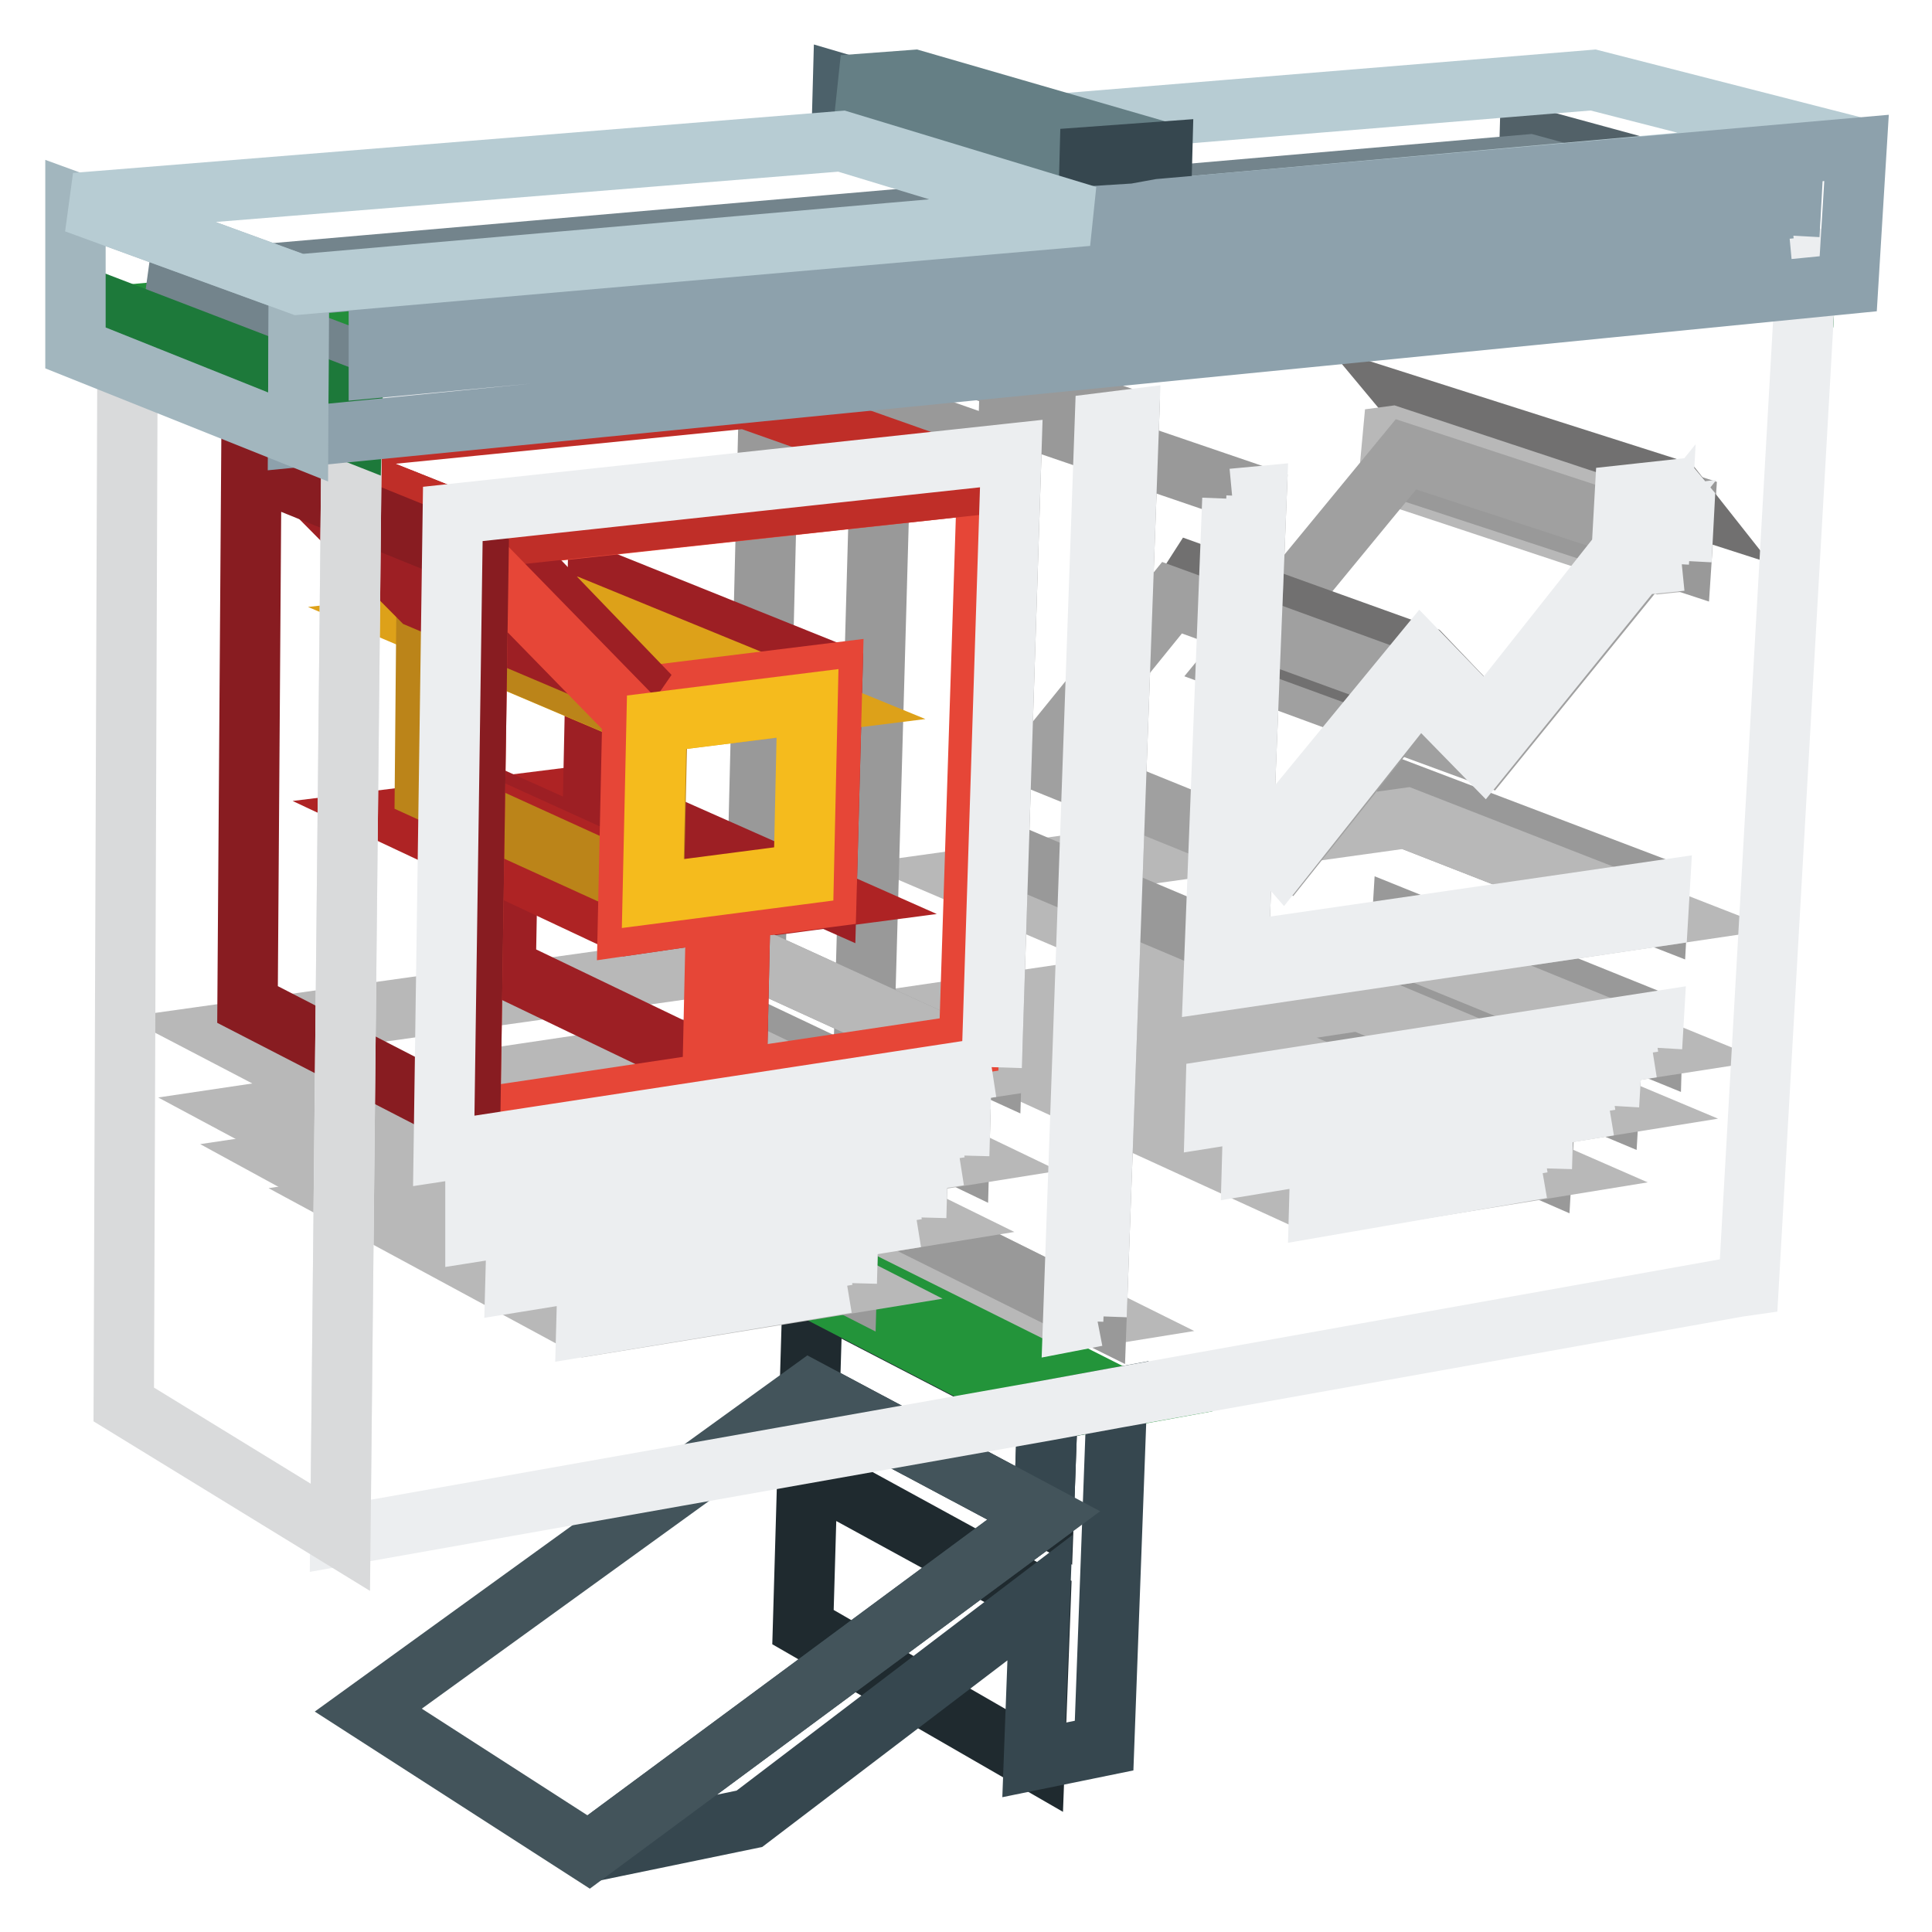 <?xml version="1.0" encoding="utf-8"?>
<!-- Svg Vector Icons : http://www.onlinewebfonts.com/icon -->
<!DOCTYPE svg PUBLIC "-//W3C//DTD SVG 1.1//EN" "http://www.w3.org/Graphics/SVG/1.1/DTD/svg11.dtd">
<svg version="1.1" xmlns="http://www.w3.org/2000/svg" xmlns:xlink="http://www.w3.org/1999/xlink" x="0px" y="0px" viewBox="0 0 256 256" enable-background="new 0 0 256 256" xml:space="preserve">
<g> <path stroke-width="8" fill-opacity="0" stroke="#999999"  d="M218.9,138.8l-33.3-13.6l0.2-3.3l33.2,13.4L218.9,138.8z M213.2,146.5l-33.1-13.9l0.2-3.3l33.1,13.8 L213.2,146.5z M219.6,121.4l-33.3-13l0.1-3.3l33.4,12.7L219.6,121.4z M204.3,154.8l-32.7-14.3l0.1-3.3l32.8,14.1L204.3,154.8z"/> <path stroke-width="8" fill-opacity="0" stroke="#1d793a"  d="M239.2,38.2l-34.5-9.7l0.1-3.4l34.6,9.5L239.2,38.2z"/> <path stroke-width="8" fill-opacity="0" stroke="#b8b8b8"  d="M220,74.7l-33.8-11.2l2.9-0.2l33.8,11.1L220,74.7z"/> <path stroke-width="8" fill-opacity="0" stroke="#999999"  d="M222.8,74.3l-33.8-11.1l0.4-7.4l33.9,10.9L222.8,74.3z"/> <path stroke-width="8" fill-opacity="0" stroke="#717070"  d="M223.3,66.8l-33.9-10.9l-1.5-1.8l33.9,10.8L223.3,66.8z"/> <path stroke-width="8" fill-opacity="0" stroke="#526168"  d="M237.1,31.2l-34.5-9.4l0.1-3.6l34.5,9.4L237.1,31.2z"/> <path stroke-width="8" fill-opacity="0" stroke="#b8b8b8"  d="M215.2,69.3l-33.8-11.1l3-0.4L218.2,69L215.2,69.3z M174.8,159.7l-32.1-14.7l28.9-4.4l32.7,14.3 L174.8,159.7z"/> <path stroke-width="8" fill-opacity="0" stroke="#a0a0a0"  d="M196.8,100l-33.2-12.2l22.7-27.6l33.8,11.1L196.8,100z"/> <path stroke-width="8" fill-opacity="0" stroke="#b8b8b8"  d="M165.9,154.1l-32-14.5l46.2-7l33.1,13.9L165.9,154.1z"/> <path stroke-width="8" fill-opacity="0" stroke="#1f2a2f"  d="M137.1,233.3l-30.7-17.7l0.6-20.7l30.9,16.9L137.1,233.3z"/> <path stroke-width="8" fill-opacity="0" stroke="#717070"  d="M196.9,95.7l-33.1-12.1l-8.4-8.6l33.1,11.9L196.9,95.7z"/> <path stroke-width="8" fill-opacity="0" stroke="#b8b8b8"  d="M160.9,147.8L129,133.5l56.6-8.3l33.3,13.6L160.9,147.8z"/> <path stroke-width="8" fill-opacity="0" stroke="#1f2a2f"  d="M138.3,200.8l-31-16.5l0.4-13.4l31.1,16.1L138.3,200.8z"/> <path stroke-width="8" fill-opacity="0" stroke="#23943a"  d="M138.8,186.9l-31.1-16.1l9.2-1.4l31.3,15.8L138.8,186.9z"/> <path stroke-width="8" fill-opacity="0" stroke="#b8b8b8"  d="M160.9,130.1l-32.1-13.7l57.5-8l33.3,13L160.9,130.1z"/> <path stroke-width="8" fill-opacity="0" stroke="#a0a0a0"  d="M170.1,113.9l-32.3-13.1l17.5-21.6l32.9,12L170.1,113.9z"/> <path stroke-width="8" fill-opacity="0" stroke="#b8b8b8"  d="M142.2,174.9l-31.3-15.6l3-0.5l31.4,15.6L142.2,174.9z"/> <path stroke-width="8" fill-opacity="0" stroke="#999999"  d="M164.1,126l-32.2-13.6l1.8-57.9l32.8,11.2L164.1,126z"/> <path stroke-width="8" fill-opacity="0" stroke="#999999"  d="M145.3,174.4l-31.4-15.6l3.2-114.1l32.5,10.9L145.3,174.4z"/> <path stroke-width="8" fill-opacity="0" stroke="#999999"  d="M127.1,153.1l-31-14.9l0.1-3.4l31,14.7L127.1,153.1z M121.4,161.3l-30.9-15.2l0.1-3.6l30.9,15.1 L121.4,161.3z M112.2,170l-30.6-15.6v-3.6l30.7,15.6L112.2,170z"/> <path stroke-width="8" fill-opacity="0" stroke="#36474f"  d="M148,185.2l-1.7,46.1l-9.3,1.9l0.8-21.5L99.3,241L78,245.4l60.3-44.6l0.5-13.9L148,185.2z"/> <path stroke-width="8" fill-opacity="0" stroke="#43545b"  d="M78,245.4l-29.2-18.8l58.5-42.3l31,16.5L78,245.4z"/> <path stroke-width="8" fill-opacity="0" stroke="#238e3a"  d="M46.7,53.2L17,41.7L204.9,25l34.6,9.5L46.7,53.2z"/> <path stroke-width="8" fill-opacity="0" stroke="#73848c"  d="M50.2,48.9L20.3,37.6l182.3-15.8l34.5,9.4L50.2,48.9z"/> <path stroke-width="8" fill-opacity="0" stroke="#b7ccd3"  d="M153.7,27.7L120.9,18l90.2-7.4l34.8,8.9L153.7,27.7z"/> <path stroke-width="8" fill-opacity="0" stroke="#238e3a"  d="M150.5,28l-32.7-9.7l3.1-0.2l32.8,9.7L150.5,28z"/> <path stroke-width="8" fill-opacity="0" stroke="#152023"  d="M150.5,28l-32.7-9.7l0.1-3.7l32.7,9.6L150.5,28z"/> <path stroke-width="8" fill-opacity="0" stroke="#999999"  d="M131.4,141.4l-31.3-14.3L102,49l32,11.2L131.4,141.4z"/> <path stroke-width="8" fill-opacity="0" stroke="#243338"  d="M147.3,28.3l-32.6-9.9l3.1-0.2l32.7,9.7L147.3,28.3z"/> <path stroke-width="8" fill-opacity="0" stroke="#238e3a"  d="M144.1,28.5l-32.6-9.9l3.2-0.2l32.6,9.9L144.1,28.5z"/> <path stroke-width="8" fill-opacity="0" stroke="#b8b8b8"  d="M77.8,175.7L48,159.6l33.6-5.1l30.6,15.6L77.8,175.7z"/> <path stroke-width="8" fill-opacity="0" stroke="#4c616a"  d="M144.1,28.5l-32.6-9.9l0.2-7.4l32.6,9.6L144.1,28.5z"/> <path stroke-width="8" fill-opacity="0" stroke="#657f85"  d="M144.3,20.9l-32.6-9.6l9.4-0.7l32.8,9.5L144.3,20.9z"/> <path stroke-width="8" fill-opacity="0" stroke="#36474f"  d="M154,20.1l-0.2,7.6l-3.2,0.2l0.1-3.8l-3.2,0.2l-0.1,3.9l-3.2,0.2l0.2-7.6L154,20.1z"/> <path stroke-width="8" fill-opacity="0" stroke="#ae2324"  d="M98.1,120.5l-30.7-13.8l11.2-1.4l30.9,13.7L98.1,120.5z"/> <path stroke-width="8" fill-opacity="0" stroke="#b8b8b8"  d="M68.4,169.9l-29.5-16.1l51.6-7.7l30.9,15.2L68.4,169.9z"/> <path stroke-width="8" fill-opacity="0" stroke="#b8b8b8"  d="M63,163.4l-29.5-15.8l62.5-9.3l31,14.9L63,163.4z"/> <path stroke-width="8" fill-opacity="0" stroke="#b8b8b8"  d="M59,152.4L29.5,137l70.6-9.9l31.3,14.3L59,152.4z"/> <path stroke-width="8" fill-opacity="0" stroke="#9d1f24"  d="M97.6,143l-30.6-14.7l0.4-21.6l30.7,13.8L97.6,143z M109.5,118.9l-30.9-13.7l0.6-28.5l31.1,12.5 L109.5,118.9z"/> <path stroke-width="8" fill-opacity="0" stroke="#ae2324"  d="M83.2,122.6L53,108.4l11.3-1.4l30.6,13.9L83.2,122.6z"/> <path stroke-width="8" fill-opacity="0" stroke="#dda119"  d="M87,95.7l-30.6-13L76,80.5l31,12.7L87,95.7z"/> <path stroke-width="8" fill-opacity="0" stroke="#bb8419"  d="M86.6,118.4l-30.3-13.8l0.2-21.9l30.6,13L86.6,118.4z"/> <path stroke-width="8" fill-opacity="0" stroke="#e64637"  d="M130.8,64.1l-2.4,74.3L97.6,143l0.5-22.6l11.4-1.5l0.8-29.7l-24.3,3l-20.3-21L130.8,64.1z"/> <path stroke-width="8" fill-opacity="0" stroke="#9d1f24"  d="M86.1,92.2L55.7,79.3l-20-20.2l30.1,12L86.1,92.2z"/> <path stroke-width="8" fill-opacity="0" stroke="#bf2e28"  d="M65.8,71.1l-30.1-12l63.1-6.3l32,11.3L65.8,71.1z"/> <path stroke-width="8" fill-opacity="0" stroke="#e64637"  d="M63.4,74.1L83.8,95l-0.6,27.6l11.7-1.7l-0.5,22.6l-32.1,4.8L63.4,74.1z"/> <path stroke-width="8" fill-opacity="0" stroke="#881c21"  d="M62.3,148.3l-29.5-15.2l0.5-71.2l30.1,12.2L62.3,148.3z"/> <path stroke-width="8" fill-opacity="0" stroke="#eceef0"  d="M46.7,53.2l192.7-18.7l-0.2,3.6l-7.5,132.2l-1.4,0.2L148,185.2l-9.3,1.7l-93.6,16.6l1.5-146.5V53.2 L46.7,53.2z M131.4,141.4l2.6-81.3l-74,8l-1.2,84.4L131.4,141.4 M163.3,66.1l-2.5,64l58.9-8.7l0.2-3.4l-55.8,8.1l2.4-60.3 L163.3,66.1 M222.8,74.3l0.4-7.6l-1.5-1.8l-6.4,0.7l-0.2,3.6l3.1-0.4l-21.3,26.9l-8.6-8.9l-20.3,24.7l2,2.3L188,91.1l8.6,8.8 L220,71l-0.2,3.6L222.8,74.3 M145.3,174.4l4.3-118.8l-3.2,0.4l-4.2,119L145.3,174.4 M218.9,138.8l0.2-3.4l-58,9l-0.1,3.6 L218.9,138.8 M127.1,153.1l0.1-3.7l-62.7,9.8l-1.5,0.2v3.8L127.1,153.1 M121.4,161.3l0.1-3.7l-53.1,8.6l-0.1,3.7L121.4,161.3  M213.2,146.5l0.2-3.4l-47.4,7.6l-0.1,3.6L213.2,146.5 M112.2,170l0.1-3.7L77.8,172l-0.1,3.7L112.2,170 M204.3,154.8l0.1-3.4 l-29.5,4.9l-0.1,3.6L204.3,154.8"/> <path stroke-width="8" fill-opacity="0" stroke="#f5bb1d"  d="M107,93.2l-0.5,22.6l-20,2.6L87,95.7L107,93.2z"/> <path stroke-width="8" fill-opacity="0" stroke="#d9dadb"  d="M45.1,203.7l-28.7-17.6l0.5-140.5l29.7,11.7L45.1,203.7z"/> <path stroke-width="8" fill-opacity="0" stroke="#1d793a"  d="M46.6,57.2L16.9,45.5l0.1-3.8l29.7,11.4L46.6,57.2z"/> <path stroke-width="8" fill-opacity="0" stroke="#8da1ac"  d="M153.7,27.7l92.3-8.1l-1.1,18L39.5,57.9l0.1-20.1L144,28.7l3.2-0.2l3.2-0.2L153.7,27.7L153.7,27.7z  M237.1,31.2l0.2-3.6L50.2,44.8v3.9L237.1,31.2"/> <path stroke-width="8" fill-opacity="0" stroke="#a2b6be"  d="M39.5,57.9L10,46.1V26.9l29.6,10.8L39.5,57.9z"/> <path stroke-width="8" fill-opacity="0" stroke="#b7ccd3"  d="M39.6,37.7L10,26.9l101.5-8.2l32.6,9.9L39.6,37.7z"/></g>
</svg>